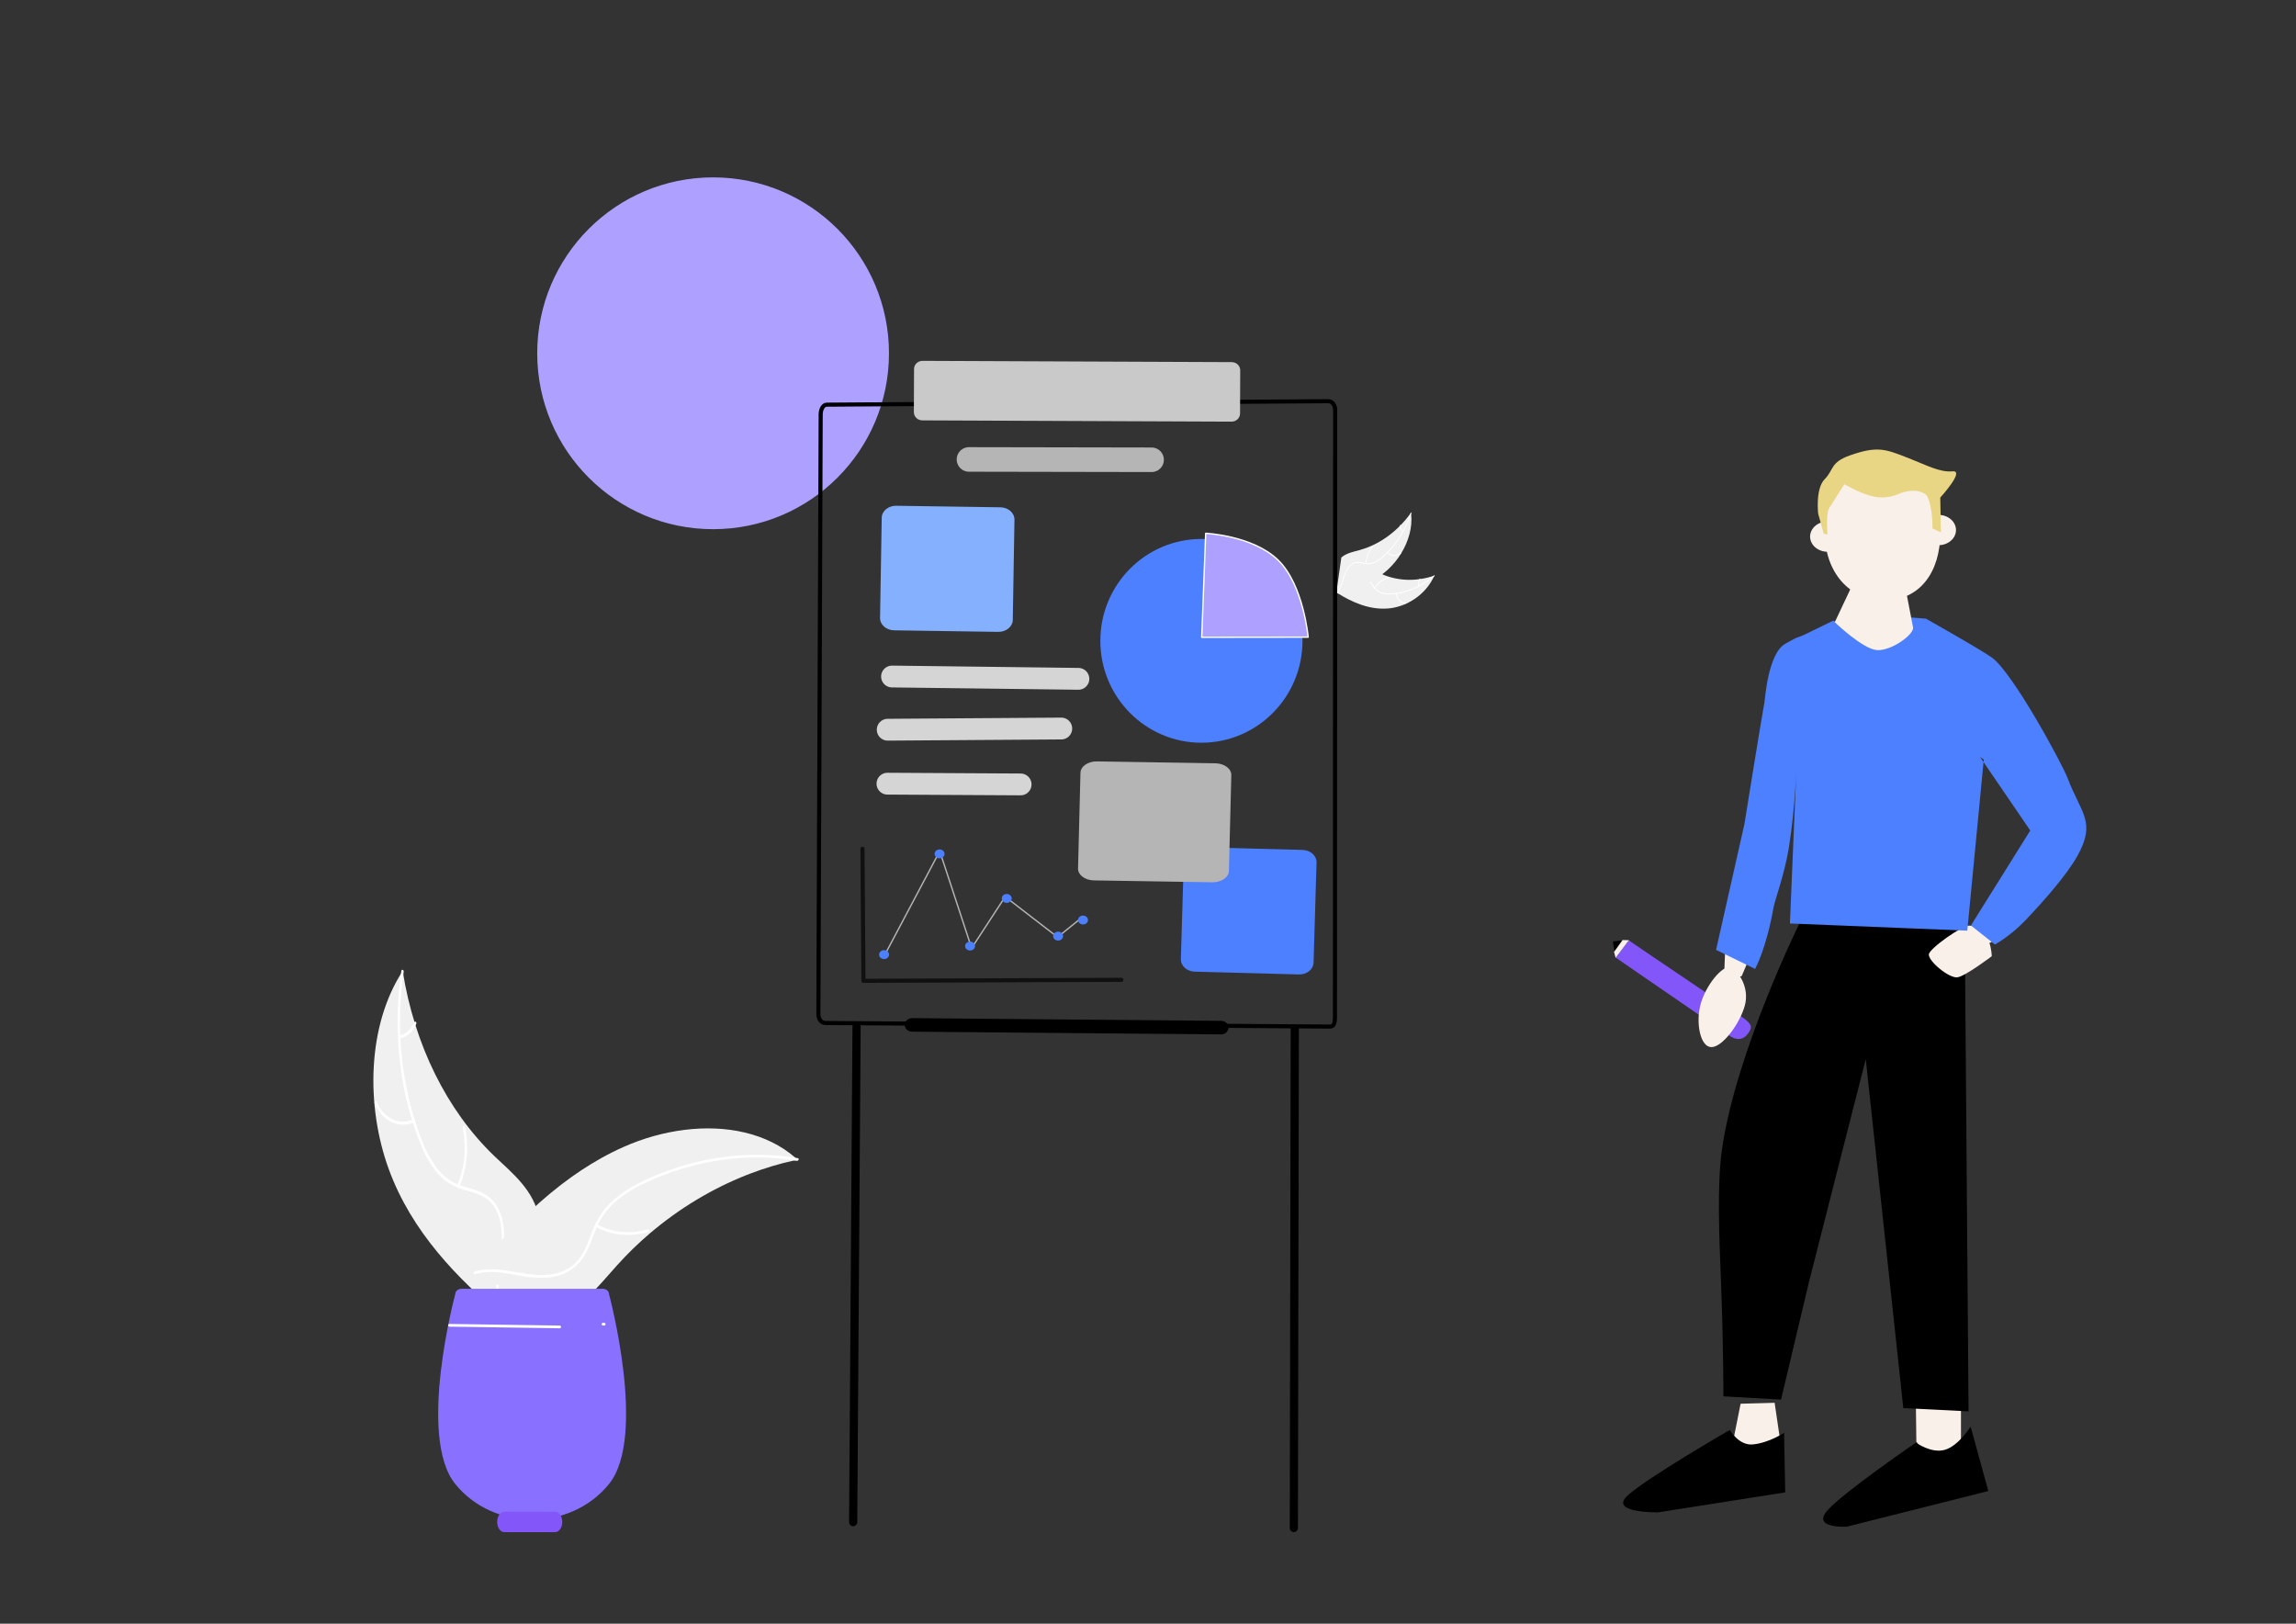 <svg xmlns="http://www.w3.org/2000/svg" xmlns:vectornator="http://vectornator.io" xmlns:xlink="http://www.w3.org/1999/xlink" height="100%" stroke-miterlimit="10" style="fill-rule:nonzero;clip-rule:evenodd;stroke-linecap:round;stroke-linejoin:round;" viewBox="0 0 841.995 595.35" width="100%" xml:space="preserve"><rect x="0" y="0" width="841.995" height="595.35" fill="#333333" stroke="none"/><defs></defs><g id="Ebene-1" vectornator:layerName="Ebene 1"><path d="M603.856 349.26L639.046 373.039C642.246 375.408 642.887 376.349 641.138 378.832C639.389 381.315 636.855 381.764 633.655 379.395L592.444 351.065L597.253 344.744L603.856 349.26Z" fill="#8356f9" fill-rule="evenodd" opacity="1" stroke="none"></path><path d="M592.473 350.995L592.076 348.901L591.465 345.196L595.539 344.71L597.077 345.167L592.473 350.995Z" fill="#000000" fill-rule="evenodd" opacity="1" stroke="none"></path><path d="M592.473 351.179L591.902 349.05L595.042 344.652L597.386 344.749" fill="#faf0ea" fill-rule="evenodd" opacity="1" stroke="none"></path><g opacity="1"><g opacity="1"><path d="M632.622 349.179L641.867 350.483L638.719 357.888L632.19 360.021L632.622 349.179Z" fill="#faf0ea" fill-opacity="0.997" fill-rule="evenodd" opacity="1" stroke="none"></path><path d="M623.69 368.059C625.588 361.264 631.607 353.889 634.458 354.736C637.31 355.582 641.752 361.952 639.853 368.747C637.955 375.542 631.536 384.106 627.495 383.934C623.454 383.762 621.792 374.854 623.69 368.059Z" fill="#faf0ea" fill-opacity="0.997" fill-rule="evenodd" opacity="1" stroke="none"></path></g><g opacity="1"><path d="M638.317 514.69L650.796 514.353L653.24 530.97C653.24 530.97 646.623 537.866 642.018 538.174C637.413 538.482 634.821 532.201 634.821 532.201" fill="#faf0ea" fill-opacity="0.997" fill-rule="evenodd" opacity="1" stroke="none"></path><path d="M702.594 514.367L719.138 514.871L719.13 532.575C719.13 532.575 716.291 536.454 711.724 535.762C707.157 535.07 702.768 528.597 702.768 528.597" fill="#faf0ea" fill-opacity="0.997" fill-rule="evenodd" opacity="1" stroke="none"></path><path d="M660.353 337.647C660.353 337.647 636.906 384.789 631.545 420.983C629.589 434.184 630.526 454.738 631.08 468.637C632.045 492.842 632.009 511.981 632.009 511.981L653.151 513.178L663.346 470.224L684.217 388.349L697.989 516.291L721.918 517.488L720.524 340.282L660.353 337.647Z" fill="#000000" fill-rule="evenodd" opacity="1" stroke="none"></path><path d="M730.438 345.406L722.195 348.425C722.195 348.425 717.583 342.28 722.827 341.321C724.354 341.042 725.016 340.629 725.705 340.668C727.38 340.765 730.438 345.406 730.438 345.406Z" fill="#faf0ea" fill-opacity="0.997" fill-rule="evenodd" opacity="1" stroke="none"></path><path d="M707.354 349.922C707.542 347.787 719.641 339.221 722.228 339.391C730.386 339.927 730.419 350.608 730.419 350.608C730.419 350.608 720.888 357.845 717.873 358.337C714.857 358.83 707.133 352.448 707.354 349.922Z" fill="#faf0ea" fill-opacity="0.997" fill-rule="evenodd" opacity="1" stroke="none"></path><path d="M669.181 195.286C669.181 181.129 677.953 168.864 691.024 168.864C704.095 168.864 711.539 181.345 711.539 195.501C711.539 209.658 704.095 220.13 691.024 220.13C677.953 220.13 669.181 209.442 669.181 195.286Z" fill="#faf0ea" fill-opacity="0.997" fill-rule="evenodd" opacity="1" stroke="none"></path><path d="M663.803 196.754C663.803 193.684 666.686 191.195 670.243 191.195C673.799 191.195 676.682 193.684 676.682 196.754C676.682 199.824 673.799 202.313 670.243 202.313C666.686 202.313 663.803 199.824 663.803 196.754Z" fill="#faf0ea" fill-opacity="0.997" fill-rule="evenodd" opacity="1" stroke="none"></path><path d="M704.431 194.345C704.431 191.275 707.314 188.786 710.87 188.786C714.426 188.786 717.309 191.275 717.309 194.345C717.309 197.416 714.426 199.904 710.87 199.904C707.314 199.904 704.431 197.416 704.431 194.345Z" fill="#faf0ea" fill-opacity="0.997" fill-rule="evenodd" opacity="1" stroke="none"></path><path d="M687.298 233.002C680.76 233.417 672.34 227.54 672.34 227.54C672.34 227.54 668.885 229.194 663.309 231.948C657.733 234.702 660.966 232.471 654.682 236.048C648.354 239.651 647.263 256.431 647.065 257.498C645.808 264.26 639.725 302.122 639.725 302.122C639.725 302.122 629.32 348.278 629.32 348.278L643.627 355.268C643.627 355.268 647.694 348.061 650.409 332.669C650.829 330.286 654.52 320.124 655.983 311.027C658.4 295.994 658.862 280.19 658.863 280.097L656.403 338.605L721.454 341.239L722.207 333.411L727.494 278.499L726.133 277.552L744.544 304.521L722.782 339.337L731.582 346.314C731.582 346.314 737.28 343.244 742.956 337.247C749.683 330.139 757.916 320.8 761.774 313.928C768.856 301.311 763.191 298.385 758.176 285.168C756.261 280.12 737.941 246.197 730.304 240.98C725.238 237.521 706.301 226.839 706.301 226.839L699.28 226.31C699.28 226.31 693.835 232.587 687.298 233.002Z" fill="#4d80fe" fill-rule="evenodd" opacity="1" stroke="none"></path><path d="M672.85 228.139L679.49 214.069L698.583 214.602L701.575 230.128C701.766 232.777 693.635 238.636 688.411 238.377C683.186 238.119 672.85 228.139 672.85 228.139Z" fill="#faf0ea" fill-opacity="0.997" fill-rule="evenodd" opacity="1" stroke="none"></path><path d="M666.763 188.337L668.797 195.67L670.196 195.975C670.196 195.975 669.515 188.506 670.752 186.418C671.988 184.33 676.375 177.539 676.375 177.539C676.375 177.539 682.622 181.285 687.621 182.164C692.619 183.042 696.367 181.054 696.367 181.054C696.367 181.054 702.652 178.245 706.527 181.581C708.888 185.65 708.675 193.775 708.675 193.775L711.777 195.178L711.539 182.444C711.539 182.444 720.725 172.397 716.058 172.822C711.29 173.256 706.482 170.528 699.786 167.933C691.666 164.787 688.726 163.357 678.548 166.926C671.083 169.544 672.626 172.184 669.156 175.691C665.686 179.198 666.763 188.337 666.763 188.337Z" fill="#e8d685" fill-rule="evenodd" opacity="1" stroke="none"></path><path d="M713.266 531.583C718.278 530.117 722.67 523.095 722.67 523.095L729.16 546.704L677.277 559.77C677.277 559.77 664.226 560.552 670.16 553.815C676.094 547.078 702.623 528.956 702.623 528.956C702.623 528.956 708.254 533.048 713.266 531.583Z" fill="#000000" fill-rule="evenodd" opacity="1" stroke="none"></path><path d="M642.842 529.614C648.854 529.012 654.267 525.351 654.267 525.351L654.679 547.194L608.119 554.516C608.119 554.516 590.21 554.83 596.639 548.594C603.068 542.357 634.351 524.316 634.351 524.316C634.351 524.316 637.653 530.134 642.842 529.614Z" fill="#000000" fill-rule="evenodd" opacity="1" stroke="none"></path></g></g><g opacity="1"><g opacity="1"><path d="M509.022 223.106C515.713 222.57 522.844 218.229 526.01 211.053C518.855 213.507 511.452 213.036 505.111 209.722C502.671 208.433 500.101 206.689 497.333 207.58C495.61 208.133 494.136 209.663 493.102 211.411C492.068 213.16 491.415 215.132 490.772 217.079L490.443 217.45C496.042 220.962 502.331 223.642 509.022 223.106Z" fill="#f0f0f0" fill-rule="evenodd" opacity="1" stroke="none"></path><path d="M525.897 210.973C521.215 214.971 515.718 217.292 510.185 217.605C508.993 217.697 507.816 217.571 506.698 217.232C505.622 216.861 504.684 216.15 503.981 215.174C503.309 214.281 502.719 213.266 501.852 212.603C500.943 211.933 499.786 211.777 498.671 212.174C497.291 212.623 496.079 213.604 494.918 214.608C493.629 215.722 492.304 216.901 490.746 217.311C490.557 217.36 490.603 217.689 490.791 217.64C493.502 216.927 495.386 214.085 497.913 212.833C499.092 212.249 500.393 212.055 501.454 212.741C502.381 213.34 502.99 214.386 503.663 215.298C504.336 216.263 505.221 216.996 506.244 217.434C507.337 217.839 508.502 218.018 509.691 217.962C512.363 217.886 515.054 217.323 517.666 216.294C520.651 215.139 523.498 213.42 526.083 211.212C526.243 211.075 526.055 210.837 525.897 210.973Z" fill="#ffffff" fill-rule="evenodd" opacity="1" stroke="none"></path><path d="M511.96 217.625C512.104 219.827 513.628 221.408 515.558 221.36C515.748 221.354 515.781 221.013 515.592 221.019C513.793 221.067 512.375 219.589 512.252 217.536C512.238 217.32 511.947 217.41 511.96 217.625Z" fill="#ffffff" fill-rule="evenodd" opacity="1" stroke="none"></path><path d="M504.265 215.685C505.504 213.847 507.249 212.542 509.153 212.032C509.342 211.982 509.296 211.653 509.108 211.703C507.127 212.238 505.313 213.599 504.027 215.516C503.904 215.698 504.144 215.867 504.265 215.685Z" fill="#ffffff" fill-rule="evenodd" opacity="1" stroke="none"></path><path d="M520.42 214.805C520.212 214 520.381 213.082 520.872 212.363C520.996 212.182 520.757 212.014 520.633 212.194C520.095 212.99 519.906 214.002 520.128 214.894C520.143 214.983 520.217 215.036 520.297 215.014C520.377 214.989 520.432 214.896 520.42 214.805Z" fill="#ffffff" fill-rule="evenodd" opacity="1" stroke="none"></path><path d="M517.448 188.021C517.368 188.132 517.288 188.243 517.205 188.354C516.121 189.839 514.944 191.232 513.685 192.52C513.589 192.621 513.491 192.722 513.393 192.82C510.334 195.889 506.869 198.334 503.172 200.031C501.701 200.704 500.199 201.252 498.68 201.67C496.583 202.247 494.287 202.684 492.456 203.974C492.264 204.106 492.078 204.251 491.899 204.408L490.119 217.004C490.128 217.033 490.133 217.063 490.142 217.092L490.051 217.594C490.13 217.578 490.212 217.561 490.291 217.545C490.337 217.536 490.383 217.525 490.429 217.516C490.46 217.51 490.49 217.503 490.518 217.499C490.528 217.497 490.539 217.494 490.546 217.492C490.574 217.488 490.6 217.481 490.625 217.477C491.083 217.378 491.541 217.276 492 217.17C492.003 217.17 492.003 217.17 492.006 217.167C495.501 216.349 499 215.191 502.293 213.472C502.392 213.421 502.493 213.369 502.593 213.312C504.074 212.528 505.511 211.612 506.888 210.572C507.641 210 508.372 209.388 509.079 208.737C510.903 207.051 512.516 205.072 513.86 202.871C516.538 198.483 518.058 193.303 517.494 188.395C517.48 188.27 517.465 188.147 517.448 188.021Z" fill="#f0f0f0" fill-rule="evenodd" opacity="1" stroke="none"></path><path d="M517.307 188.041C515.356 194.245 511.819 199.792 507.2 203.893C506.218 204.795 505.134 205.526 503.99 206.061C502.865 206.542 501.682 206.677 500.563 206.454C499.513 206.271 498.472 205.94 497.374 206.062C496.237 206.207 495.155 206.902 494.399 207.973C493.441 209.268 492.908 210.835 492.43 212.382C491.9 214.1 491.373 215.892 490.24 217.282C490.103 217.45 490.315 217.659 490.452 217.491C492.422 215.072 492.561 211.672 494.089 208.987C494.803 207.734 495.825 206.682 497.102 206.441C498.218 206.231 499.293 206.571 500.353 206.767C501.44 207.004 502.59 206.921 503.703 206.526C504.861 206.058 505.962 205.373 506.96 204.501C509.231 202.575 511.263 200.279 512.981 197.698C514.956 194.763 516.516 191.512 517.594 188.086C517.66 187.874 517.373 187.83 517.307 188.041Z" fill="#ffffff" fill-rule="evenodd" opacity="1" stroke="none"></path><path d="M508.746 202.666C510.025 204.177 512.17 204.269 513.815 202.883C513.975 202.746 513.826 202.473 513.665 202.609C512.135 203.904 510.134 203.814 508.951 202.396C508.826 202.247 508.622 202.518 508.746 202.666Z" fill="#ffffff" fill-rule="evenodd" opacity="1" stroke="none"></path><path d="M501.076 206.63C501.184 204.417 502.009 202.24 503.387 200.534C503.524 200.365 503.312 200.156 503.175 200.325C501.743 202.103 500.888 204.37 500.781 206.673C500.771 206.892 501.066 206.848 501.076 206.63Z" fill="#ffffff" fill-rule="evenodd" opacity="1" stroke="none"></path><path d="M514.581 194.68C513.979 194.236 513.645 193.445 513.692 192.576C513.705 192.356 513.409 192.4 513.397 192.618C513.349 193.578 513.715 194.452 514.376 194.95C514.435 195.004 514.527 194.991 514.585 194.92C514.641 194.845 514.639 194.738 514.581 194.68Z" fill="#ffffff" fill-rule="evenodd" opacity="1" stroke="none"></path></g><path d="M197.721 129.534C197.721 94.305 226.28 65.747 261.508 65.747C296.737 65.747 325.296 94.305 325.296 129.534C325.296 164.763 296.737 193.322 261.508 193.322C226.28 193.322 197.721 164.763 197.721 129.534Z" fill="#ada0ff" fill-rule="evenodd" opacity="1" stroke="#ada0ff" stroke-linecap="round" stroke-linejoin="round" stroke-width="1.423"></path><path d="M314.122 376.369L312.878 558.104" fill="none" fill-rule="evenodd" opacity="1" stroke="#000000" stroke-linecap="round" stroke-linejoin="miter" stroke-width="3"></path><path d="M474.823 377.227L474.723 431.45L474.484 560.26" fill="none" fill-rule="evenodd" opacity="1" stroke="#000000" stroke-linecap="round" stroke-linejoin="miter" stroke-width="3"></path><path d="M334.433 375.307L447.875 376.306C448.234 376.31 448.523 376.528 448.521 376.794L448.521 376.794C448.518 377.06 448.225 377.273 447.866 377.27L334.424 376.271C334.065 376.268 333.776 376.049 333.778 375.783L333.778 375.783C333.781 375.517 334.074 375.304 334.433 375.307Z" fill="none" fill-rule="evenodd" opacity="1" stroke="#000000" stroke-linecap="round" stroke-linejoin="round" stroke-width="4"></path><path d="M303.241 148.375L487.149 147.1C488.549 147.122 489.661 148.584 489.632 150.366L489.555 373.321C489.526 375.104 489.133 376.427 487.733 376.406L302.603 375.091C301.203 375.069 300.091 373.607 300.119 371.824L300.963 151.9C300.992 150.118 301.84 148.354 303.241 148.375Z" fill="none" fill-rule="evenodd" opacity="1" stroke="#000000" stroke-linecap="butt" stroke-linejoin="miter" stroke-width="1.5"></path><path d="M355.341 168.458L422.318 168.581" fill="#b6b5b5" fill-rule="evenodd" opacity="1" stroke="#b6b5b5" stroke-linecap="round" stroke-linejoin="round" stroke-width="9"></path><path d="M328.669 185.444L366.856 186.006C369.753 186.049 372.067 188.081 372.026 190.545L371.411 227.297C371.37 229.761 368.989 231.724 366.092 231.681L327.905 231.119C325.008 231.076 322.694 229.044 322.735 226.58L323.35 189.828C323.391 187.364 325.773 185.401 328.669 185.444Z" fill="#84b0fd" fill-rule="evenodd" opacity="1" stroke="none"></path><path d="M439.513 310.611L477.69 311.632C480.586 311.71 482.875 313.769 482.802 316.232L481.715 352.974C481.642 355.438 479.236 357.372 476.34 357.294L438.163 356.273C435.267 356.196 432.979 354.136 433.052 351.673L434.138 314.931C434.211 312.468 436.618 310.534 439.513 310.611Z" fill="#4d80fe" fill-rule="evenodd" opacity="1" stroke="none"></path><path d="M338.315 133.31L451.717 133.776C452.882 133.781 453.822 134.684 453.818 135.794L453.755 151.601C453.751 152.711 452.803 153.607 451.638 153.602L338.236 153.136C337.071 153.131 336.13 152.228 336.135 151.118L336.198 135.311C336.202 134.201 337.15 133.305 338.315 133.31Z" fill="#c9c9c9" fill-rule="evenodd" opacity="1" stroke="#c9c9c9" stroke-linecap="butt" stroke-linejoin="miter" stroke-width="2"></path><path d="M402.298 279.177L445.7 279.869C448.992 279.921 451.613 281.871 451.553 284.225L450.666 319.334C450.607 321.687 447.89 323.553 444.598 323.5L401.195 322.809C397.903 322.757 395.283 320.806 395.342 318.453L396.23 283.344C396.289 280.99 399.006 279.125 402.298 279.177Z" fill="#b6b5b5" fill-rule="evenodd" opacity="1" stroke="none"></path><path d="M327.124 248.053L395.474 248.902" fill="none" fill-rule="evenodd" opacity="1" stroke="#d5d5d5" stroke-linecap="round" stroke-linejoin="round" stroke-width="8"></path><path d="M325.541 267.558L389.195 267.122" fill="none" fill-rule="evenodd" opacity="1" stroke="#d5d5d5" stroke-linecap="round" stroke-linejoin="round" stroke-width="8"></path><path d="M325.445 287.344L374.284 287.619" fill="none" fill-rule="evenodd" opacity="1" stroke="#d5d5d5" stroke-linecap="round" stroke-linejoin="round" stroke-width="8"></path><path d="M142.546 428.617C134.187 405.636 134.569 376.122 147.676 356.023C151.98 383.106 163.854 407.114 181.196 423.798C187.904 430.202 195.92 436.429 197.731 446.829C198.859 453.3 197.222 460.243 194.408 466.013C191.593 471.783 187.677 476.585 183.806 481.318L184.615 482.881C167.855 468.928 150.905 451.599 142.546 428.617Z" fill="#f0f0f0" fill-rule="evenodd" opacity="1" stroke="none"></path><path d="M148.039 356.295C144.956 377.201 147.19 398.587 154.424 417.416C155.922 421.506 157.935 425.255 160.387 428.525C162.86 431.61 165.969 433.785 169.392 434.823C172.565 435.871 175.92 436.48 178.811 438.484C181.777 440.615 183.836 444.257 184.47 448.496C185.36 453.688 184.696 459.029 183.901 464.229C183.018 470.003 182.029 475.985 183.274 481.715C183.425 482.409 182.547 482.695 182.396 482.001C180.231 472.033 184.512 461.977 183.942 451.898C183.675 447.196 182.271 442.609 179.047 439.992C176.227 437.703 172.768 437.071 169.546 436.045C166.194 435.094 163.105 433.123 160.548 430.305C157.967 427.207 155.84 423.566 154.258 419.537C150.579 410.543 148.073 400.836 146.83 390.774C145.36 379.301 145.478 367.538 147.18 355.992C147.285 355.278 148.144 355.585 148.039 356.295Z" fill="#ffffff" fill-rule="evenodd" opacity="1" stroke="none"></path><path d="M151.805 411.536C146.169 413.99 140.067 411.027 137.392 404.537C137.132 403.9 137.924 403.334 138.184 403.971C140.667 410.023 146.362 412.771 151.603 410.447C152.154 410.203 152.353 411.294 151.805 411.536Z" fill="#ffffff" fill-rule="evenodd" opacity="1" stroke="none"></path><path d="M167.72 434.558C170.46 427.986 171.15 420.44 169.653 413.424C169.504 412.729 170.381 412.443 170.53 413.137C172.077 420.442 171.346 428.294 168.483 435.126C168.21 435.777 167.448 435.206 167.72 434.558Z" fill="#ffffff" fill-rule="evenodd" opacity="1" stroke="none"></path><path d="M146.516 379.627C148.803 379.246 150.819 377.458 151.881 374.868C152.148 374.214 152.909 374.785 152.645 375.436C151.461 378.289 149.241 380.267 146.718 380.716C146.478 380.784 146.241 380.609 146.179 380.314C146.124 380.014 146.275 379.707 146.516 379.627Z" fill="#ffffff" fill-rule="evenodd" opacity="1" stroke="none"></path><path d="M292.494 425.218C292.088 425.304 291.682 425.391 291.271 425.485C285.814 426.676 280.402 428.299 275.087 430.338C274.674 430.49 274.257 430.649 273.848 430.812C261.077 435.856 249.029 443.12 238.315 452.235C234.055 455.865 230.034 459.779 226.287 463.943C221.113 469.693 215.907 476.279 209.546 480.12C208.885 480.528 208.206 480.897 207.512 481.227L174.718 467.951C174.664 467.881 174.605 467.819 174.551 467.749L173.209 467.282C173.389 467.056 173.58 466.825 173.76 466.598C173.864 466.467 173.975 466.338 174.079 466.207C174.151 466.12 174.223 466.033 174.283 465.951C174.306 465.922 174.331 465.894 174.35 465.873C174.41 465.791 174.474 465.72 174.53 465.646C175.595 464.35 176.67 463.058 177.754 461.77C177.758 461.762 177.758 461.762 177.77 461.757C186.057 451.96 195.145 442.661 205.175 434.853C205.477 434.619 205.783 434.376 206.099 434.147C210.637 430.65 215.402 427.493 220.349 424.709C223.062 423.192 225.831 421.804 228.646 420.551C235.923 417.325 243.507 415.204 251.118 414.267C266.29 412.401 281.214 415.374 291.701 424.511C291.969 424.745 292.23 424.976 292.494 425.218Z" fill="#f0f0f0" fill-rule="evenodd" opacity="1" stroke="none"></path><path d="M292.192 425.632C274.08 422.483 254.625 425.319 236.59 433.738C232.685 435.486 228.995 437.805 225.657 440.612C222.48 443.439 220.006 446.968 218.491 450.832C217.009 454.417 215.889 458.198 213.604 461.479C211.193 464.847 207.59 467.217 203.702 467.994C198.918 469.074 194.271 468.407 189.771 467.593C184.774 466.688 179.61 465.667 174.287 467.153C173.642 467.333 173.538 466.351 174.182 466.171C183.444 463.585 191.673 468.246 200.759 467.451C204.998 467.08 209.33 465.432 212.219 461.767C214.745 458.561 215.904 454.663 217.374 451.025C218.799 447.241 221.089 443.737 224.043 440.82C227.249 437.871 230.863 435.424 234.727 433.584C243.381 429.311 252.468 426.346 261.655 424.795C272.138 422.969 282.607 422.923 292.609 424.661C293.228 424.769 292.806 425.739 292.192 425.632Z" fill="#ffffff" fill-rule="evenodd" opacity="1" stroke="none"></path><path d="M219.014 448.949C224.403 451.93 231.013 452.591 237.527 450.801C238.172 450.623 238.276 451.606 237.631 451.783C230.851 453.634 223.976 452.931 218.377 449.816C217.844 449.518 218.484 448.653 219.014 448.949Z" fill="#ffffff" fill-rule="evenodd" opacity="1" stroke="none"></path><path d="M193.646 472.211L196.305 472.227C203.055 472.266 210.731 467.263 210.688 469.748L214.758 475.17C212.765 478.292 202.822 485.806 196.072 485.766L193.414 485.751C186.664 485.711 178.698 480.299 178.741 477.814L181.348 476.638C181.391 474.153 186.897 472.171 193.646 472.211Z" fill="#f0f0f0" fill-rule="evenodd" opacity="1" stroke="none"></path><path d="M169.281 472.556L221.011 472.556C222.296 472.556 223.337 473.419 223.337 474.484C223.337 474.484 237.433 526.717 223.337 544.128C209.242 561.538 181.051 561.538 166.955 544.128C152.859 526.717 166.955 474.484 166.955 474.484C166.955 473.419 167.996 472.556 169.281 472.556Z" fill="#8970ff" fill-rule="evenodd" opacity="1" stroke="none"></path><g opacity="1"><path d="M164.844 485.438C164.568 485.433 164.348 485.63 164.344 485.906C164.34 486.182 164.568 486.433 164.844 486.438C178.316 486.636 191.778 486.833 205.25 487.031C205.526 487.035 205.746 486.807 205.75 486.531C205.754 486.255 205.526 486.035 205.25 486.031C191.778 485.833 178.316 485.636 164.844 485.438Z" fill="#ffffff" stroke="none"></path></g><g opacity="1"><path d="" fill="#ffffff" stroke="none"></path></g><g opacity="1"><path d="M221.125 485.031C220.849 485.031 220.625 485.255 220.625 485.531C220.625 485.807 220.849 486.031 221.125 486.031C221.266 486.031 221.421 486.031 221.562 486.031C221.839 486.031 222.063 485.807 222.062 485.531C222.062 485.255 221.839 485.031 221.562 485.031C221.421 485.031 221.266 485.031 221.125 485.031Z" fill="#ffffff" stroke="none"></path></g><path d="M184.927 554.313L203.601 554.313C205.039 554.313 206.205 555.984 206.205 558.046L206.205 558.046C206.205 560.107 205.039 561.779 203.601 561.779L184.927 561.779C183.489 561.779 182.323 560.107 182.323 558.046L182.323 558.046C182.323 555.984 183.489 554.313 184.927 554.313Z" fill="#8356f9" fill-rule="evenodd" opacity="1" stroke="none"></path><path d="M403.519 234.971C403.519 214.339 420.115 197.614 440.586 197.614C461.057 197.614 477.653 214.339 477.653 234.971C477.653 255.603 461.057 272.328 440.586 272.328C420.115 272.328 403.519 255.603 403.519 234.971Z" fill="#4d80fe" fill-rule="evenodd" opacity="1" stroke="none"></path><path d="M442.155 195.544L440.706 233.671L479.731 233.624C479.731 233.624 478.04 214.503 468.75 205.416C459.46 196.33 442.155 195.544 442.155 195.544Z" fill="#aea0fe" fill-rule="evenodd" opacity="1" stroke="#ffffff" stroke-linecap="round" stroke-linejoin="round" stroke-width="0.5"></path><path d="M324.04 350.931L344.629 312.081L356.313 347.635L368.624 328.79L387.846 343.615L396.389 336.705" fill="none" fill-rule="evenodd" opacity="1" stroke="#b6b5b5" stroke-linecap="round" stroke-linejoin="round" stroke-width="0.5"></path><path d="M342.744 313.086C342.744 312.184 343.56 311.453 344.566 311.453C345.572 311.453 346.388 312.184 346.388 313.086C346.388 313.988 345.572 314.719 344.566 314.719C343.56 314.719 342.744 313.988 342.744 313.086Z" fill="#4d80fe" fill-rule="evenodd" opacity="1" stroke="none"></path><path d="M353.926 346.881C353.926 345.979 354.741 345.248 355.747 345.248C356.753 345.248 357.569 345.979 357.569 346.881C357.569 347.783 356.753 348.514 355.747 348.514C354.741 348.514 353.926 347.783 353.926 346.881Z" fill="#4d80fe" fill-rule="evenodd" opacity="1" stroke="none"></path><path d="M367.368 329.418C367.368 328.516 368.184 327.785 369.19 327.785C370.196 327.785 371.011 328.516 371.011 329.418C371.011 330.32 370.196 331.052 369.19 331.052C368.184 331.052 367.368 330.32 367.368 329.418Z" fill="#4d80fe" fill-rule="evenodd" opacity="1" stroke="none"></path><path d="M386.213 343.238C386.213 342.336 387.028 341.605 388.035 341.605C389.041 341.605 389.856 342.336 389.856 343.238C389.856 344.14 389.041 344.871 388.035 344.871C387.028 344.871 386.213 344.14 386.213 343.238Z" fill="#4d80fe" fill-rule="evenodd" opacity="1" stroke="none"></path><path d="M395.341 337.333C395.341 336.431 396.157 335.7 397.163 335.7C398.169 335.7 398.985 336.431 398.985 337.333C398.985 338.235 398.169 338.966 397.163 338.966C396.157 338.966 395.341 338.235 395.341 337.333Z" fill="#4d80fe" fill-rule="evenodd" opacity="1" stroke="none"></path><path d="M322.392 350.022C322.392 349.12 323.208 348.389 324.214 348.389C325.22 348.389 326.035 349.12 326.035 350.022C326.035 350.924 325.22 351.655 324.214 351.655C323.208 351.655 322.392 350.924 322.392 350.022Z" fill="#4d80fe" fill-rule="evenodd" opacity="1" stroke="none"></path><path d="M316.283 311.23L316.653 359.63L411.235 359.26" fill="none" fill-rule="evenodd" opacity="1" stroke="#000000" stroke-linecap="butt" stroke-linejoin="miter" stroke-opacity="0.688" stroke-width="1.5"></path></g></g></svg>